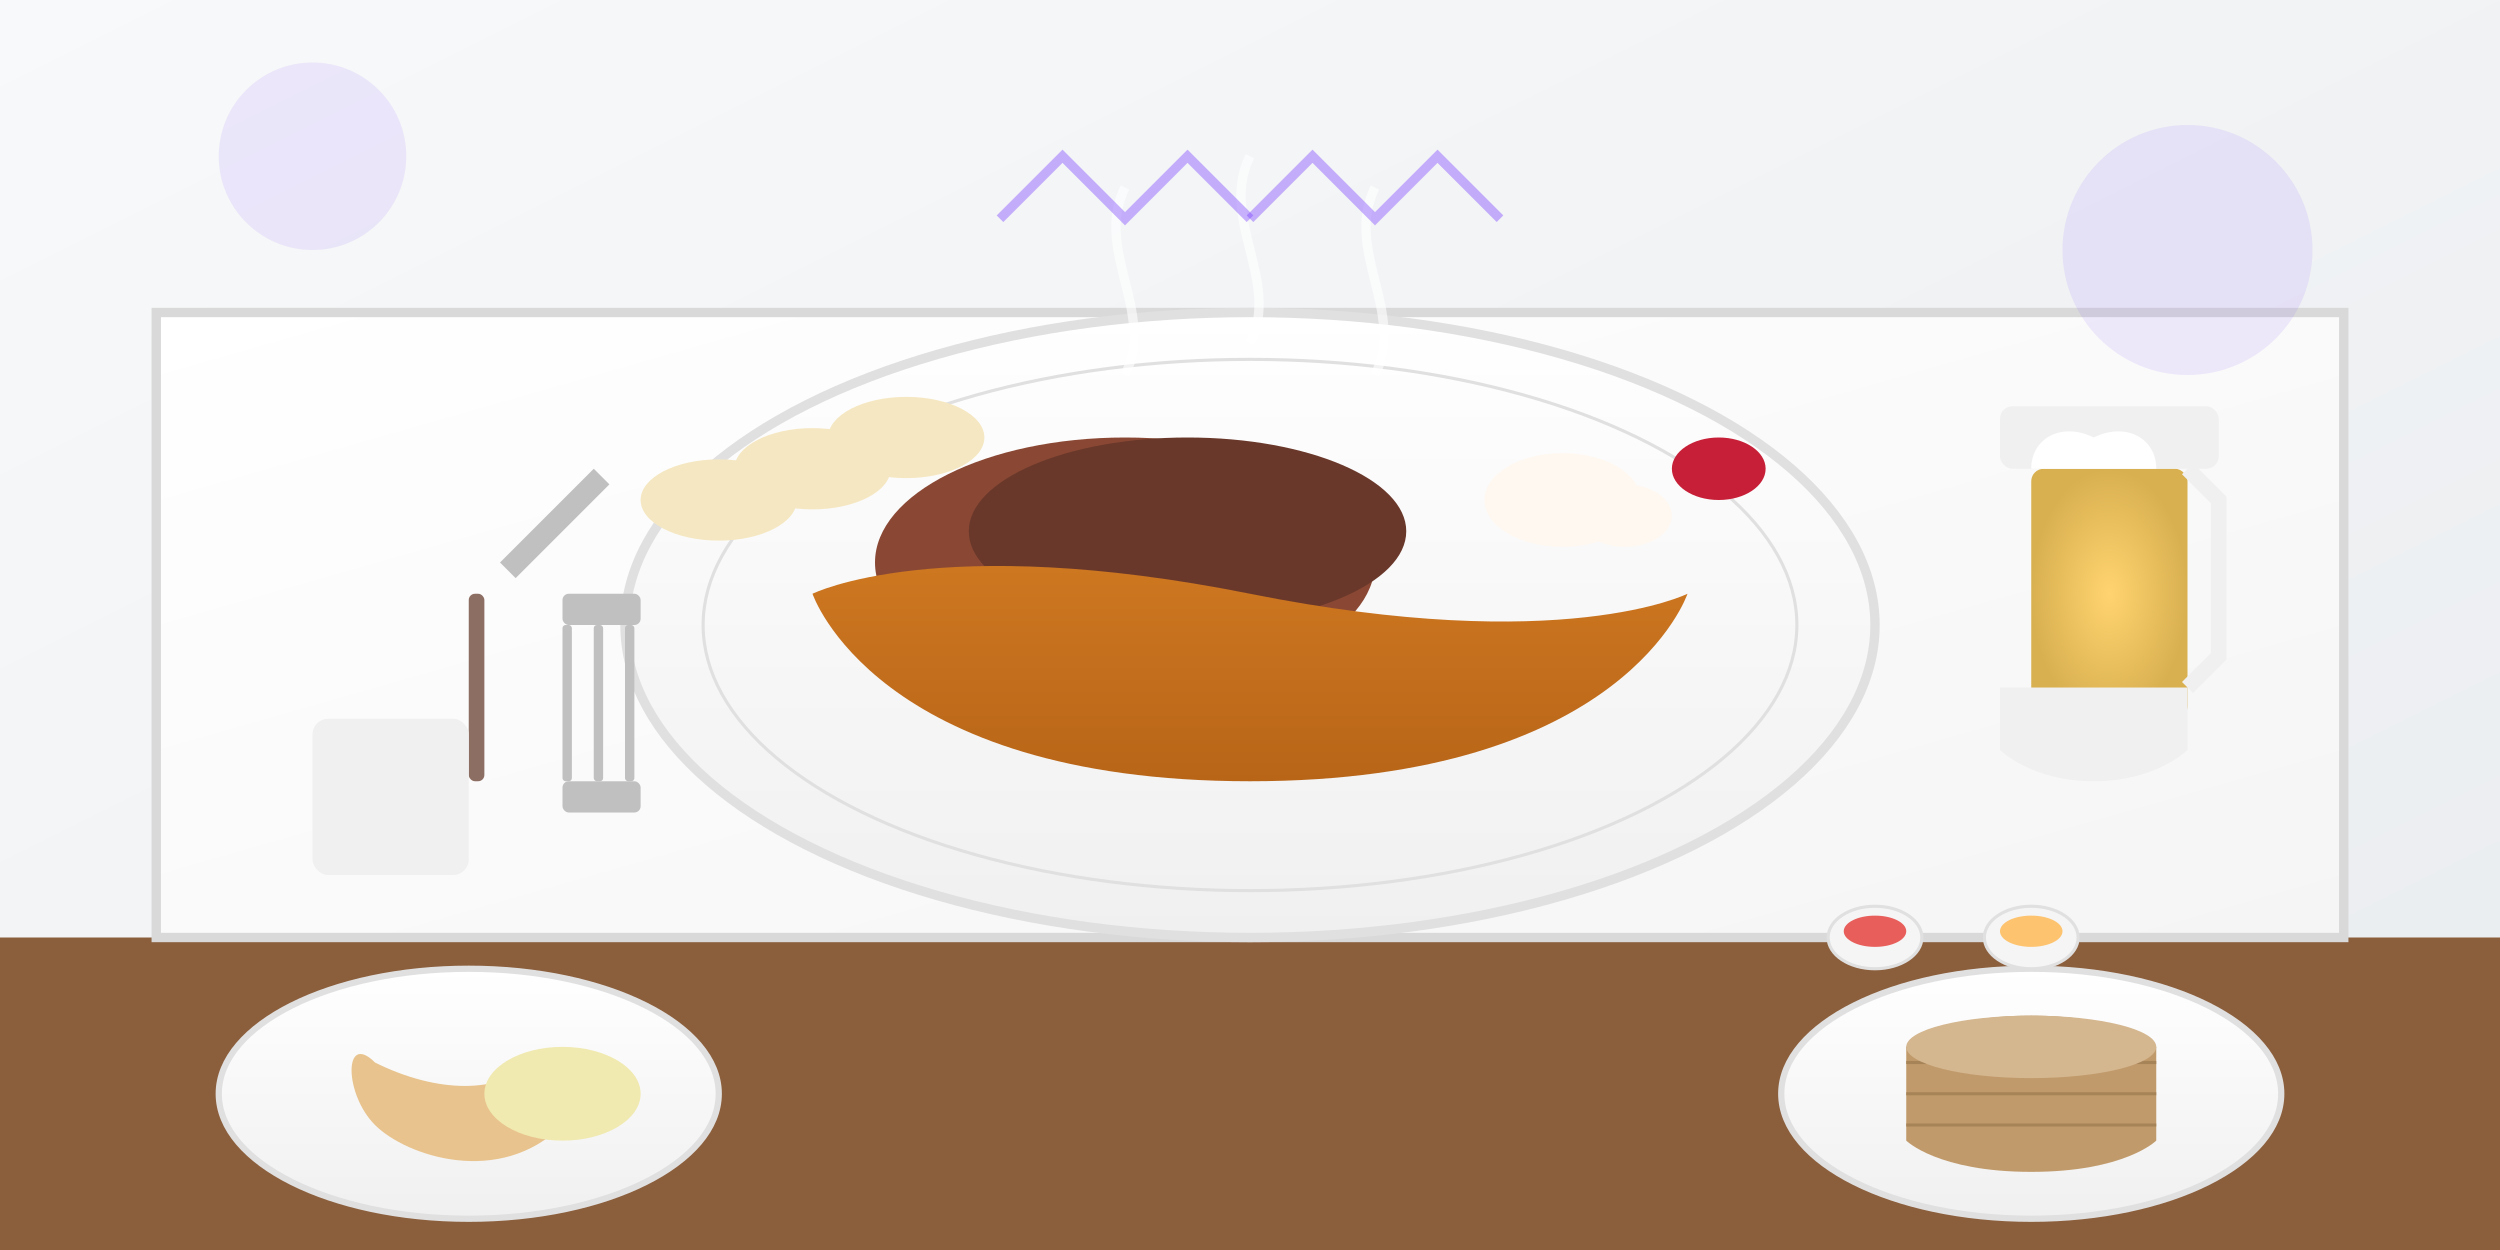 <svg xmlns="http://www.w3.org/2000/svg" width="800" height="400" viewBox="0 0 800 400">
  <rect x="0" y="0" width="800" height="400" fill="#333333" stroke="none"/>
  <defs>
    <linearGradient id="tablecloth-gradient" x1="0%" y1="0%" x2="100%" y2="100%">
      <stop offset="0%" style="stop-color:#ffffff;stop-opacity:1" />
      <stop offset="100%" style="stop-color:#f5f5f5;stop-opacity:1" />
    </linearGradient>
    
    <linearGradient id="plate-gradient" x1="0%" y1="0%" x2="0%" y2="100%">
      <stop offset="0%" style="stop-color:#ffffff;stop-opacity:1" />
      <stop offset="100%" style="stop-color:#f0f0f0;stop-opacity:1" />
    </linearGradient>
    
    <linearGradient id="sauce-gradient" x1="0%" y1="0%" x2="0%" y2="100%">
      <stop offset="0%" style="stop-color:#d17a22;stop-opacity:1" />
      <stop offset="100%" style="stop-color:#b86518;stop-opacity:1" />
    </linearGradient>
    
    <linearGradient id="bg-gradient" x1="0%" y1="0%" x2="100%" y2="100%">
      <stop offset="0%" style="stop-color:#f8f9fa;stop-opacity:1" />
      <stop offset="100%" style="stop-color:#e9ecef;stop-opacity:1" />
    </linearGradient>
    
    <radialGradient id="beer-gradient" cx="50%" cy="50%" r="50%" fx="50%" fy="50%">
      <stop offset="0%" style="stop-color:#ffd470;stop-opacity:1" />
      <stop offset="100%" style="stop-color:#d9b050;stop-opacity:1" />
    </radialGradient>
  </defs>
  
  <!-- Background -->
  <rect width="800" height="400" fill="url(#bg-gradient)" />
  
  <!-- Restaurant table -->
  <rect x="0" y="300" width="800" height="100" fill="#8b5e3c" />
  <rect x="50" y="100" width="700" height="200" fill="url(#tablecloth-gradient)" />
  <path d="M50,100 L750,100 L750,300 L50,300 Z" fill="none" stroke="#d9d9d9" stroke-width="3" />
  
  <!-- Main plate with Svíčková -->
  <ellipse cx="400" cy="200" rx="200" ry="100" fill="url(#plate-gradient)" stroke="#e0e0e0" stroke-width="3" />
  <ellipse cx="400" cy="200" rx="175" ry="85" fill="none" stroke="#e0e0e0" stroke-width="1" />
  
  <!-- Beef slices -->
  <ellipse cx="360" cy="180" rx="80" ry="40" fill="#8a4834" />
  <ellipse cx="380" cy="170" rx="70" ry="30" fill="#6a382a" />
  
  <!-- Sauce -->
  <path d="M260,190 C260,190 300,170 400,190 C500,210 540,190 540,190 C540,190 520,250 400,250 C280,250 260,190 260,190 Z" fill="url(#sauce-gradient)" />
  
  <!-- Dumplings -->
  <ellipse cx="230" cy="160" rx="25" ry="13" fill="#f5e7c1" />
  <ellipse cx="260" cy="150" rx="25" ry="13" fill="#f5e7c1" />
  <ellipse cx="290" cy="140" rx="25" ry="13" fill="#f5e7c1" />
  
  <!-- Whipped cream -->
  <ellipse cx="500" cy="160" rx="25" ry="15" fill="#fff8f0" />
  <ellipse cx="520" cy="165" rx="15" ry="10" fill="#fff8f0" />
  
  <!-- Cranberry sauce -->
  <ellipse cx="550" cy="150" rx="15" ry="10" fill="#c71f37" />
  
  <!-- Beer mug -->
  <rect x="650" y="150" width="50" height="80" rx="4" fill="url(#beer-gradient)" />
  <rect x="640" y="130" width="70" height="20" rx="4" fill="#f0f0f0" />
  <path d="M700,150 L710,160 L710,210 L700,220" fill="none" stroke="#f0f0f0" stroke-width="5" />
  <path d="M700,220 L700,240 C700,240 690,250 670,250 C650,250 640,240 640,240 L640,220" fill="#f0f0f0" />
  
  <!-- Beer foam -->
  <path d="M650,150 C650,140 660,135 670,140 C680,135 690,140 690,150" fill="#ffffff" />
  
  <!-- Fork and knife -->
  <path d="M160,180 L190,150 L195,155 L165,185 Z" fill="#c0c0c0" />
  <rect x="150" y="190" width="5" height="60" rx="2" fill="#8d6e63" />
  <rect x="180" y="200" width="3" height="50" rx="1" fill="#c0c0c0" />
  <rect x="190" y="200" width="3" height="50" rx="1" fill="#c0c0c0" />
  <rect x="200" y="200" width="3" height="50" rx="1" fill="#c0c0c0" />
  <rect x="180" y="190" width="25" height="10" rx="2" fill="#c0c0c0" />
  <rect x="180" y="250" width="25" height="10" rx="2" fill="#c0c0c0" />
  
  <!-- Second plate with řízek (schnitzel) -->
  <ellipse cx="150" cy="350" rx="80" ry="40" fill="url(#plate-gradient)" stroke="#e0e0e0" stroke-width="2" />
  
  <!-- Řízek (Schnitzel) -->
  <path d="M120,340 C110,330 110,350 120,360 C130,370 160,380 180,360 C200,340 180,330 170,340 C160,350 140,350 120,340 Z" fill="#e8c38d" />
  <ellipse cx="180" cy="350" rx="25" ry="15" fill="#f0e9b0" />
  
  <!-- Third plate with trdelník -->
  <ellipse cx="650" cy="350" rx="80" ry="40" fill="url(#plate-gradient)" stroke="#e0e0e0" stroke-width="2" />
  
  <!-- Trdelník -->
  <path d="M610,335 L610,365 C610,365 620,375 650,375 C680,375 690,365 690,365 L690,335 C690,335 680,325 650,325 C620,325 610,335 610,335 Z" fill="#c19a6b" />
  <path d="M610,340 L690,340" fill="none" stroke="#a78457" stroke-width="1" />
  <path d="M610,350 L690,350" fill="none" stroke="#a78457" stroke-width="1" />
  <path d="M610,360 L690,360" fill="none" stroke="#a78457" stroke-width="1" />
  <ellipse cx="650" cy="335" rx="40" ry="10" fill="#d4b68f" />
  
  <!-- Napkin -->
  <rect x="100" y="230" width="50" height="50" rx="5" fill="#f0f0f0" />
  
  <!-- Spice in small bowls -->
  <ellipse cx="600" cy="300" rx="15" ry="10" fill="#f5f5f5" stroke="#e0e0e0" stroke-width="1" />
  <ellipse cx="600" cy="298" rx="10" ry="5" fill="#e53935" fill-opacity="0.8" />
  
  <ellipse cx="650" cy="300" rx="15" ry="10" fill="#f5f5f5" stroke="#e0e0e0" stroke-width="1" />
  <ellipse cx="650" cy="298" rx="10" ry="5" fill="#ffb74d" fill-opacity="0.8" />
  
  <!-- Steam rising from the food -->
  <path d="M360,120 C370,100 350,80 360,60" fill="none" stroke="#ffffff" stroke-width="3" stroke-opacity="0.6" />
  <path d="M400,110 C410,90 390,70 400,50" fill="none" stroke="#ffffff" stroke-width="3" stroke-opacity="0.6" />
  <path d="M440,120 C450,100 430,80 440,60" fill="none" stroke="#ffffff" stroke-width="3" stroke-opacity="0.6" />
  
  <!-- Decorative elements -->
  <circle cx="100" cy="50" r="30" fill="#7b42ff" fill-opacity="0.1" />
  <circle cx="700" cy="80" r="40" fill="#7b42ff" fill-opacity="0.1" />
  <path d="M400,70 L420,50 L440,70 L460,50 L480,70" fill="none" stroke="#7b42ff" stroke-width="3" stroke-opacity="0.4" />
  <path d="M320,70 L340,50 L360,70 L380,50 L400,70" fill="none" stroke="#7b42ff" stroke-width="3" stroke-opacity="0.4" />
</svg>
